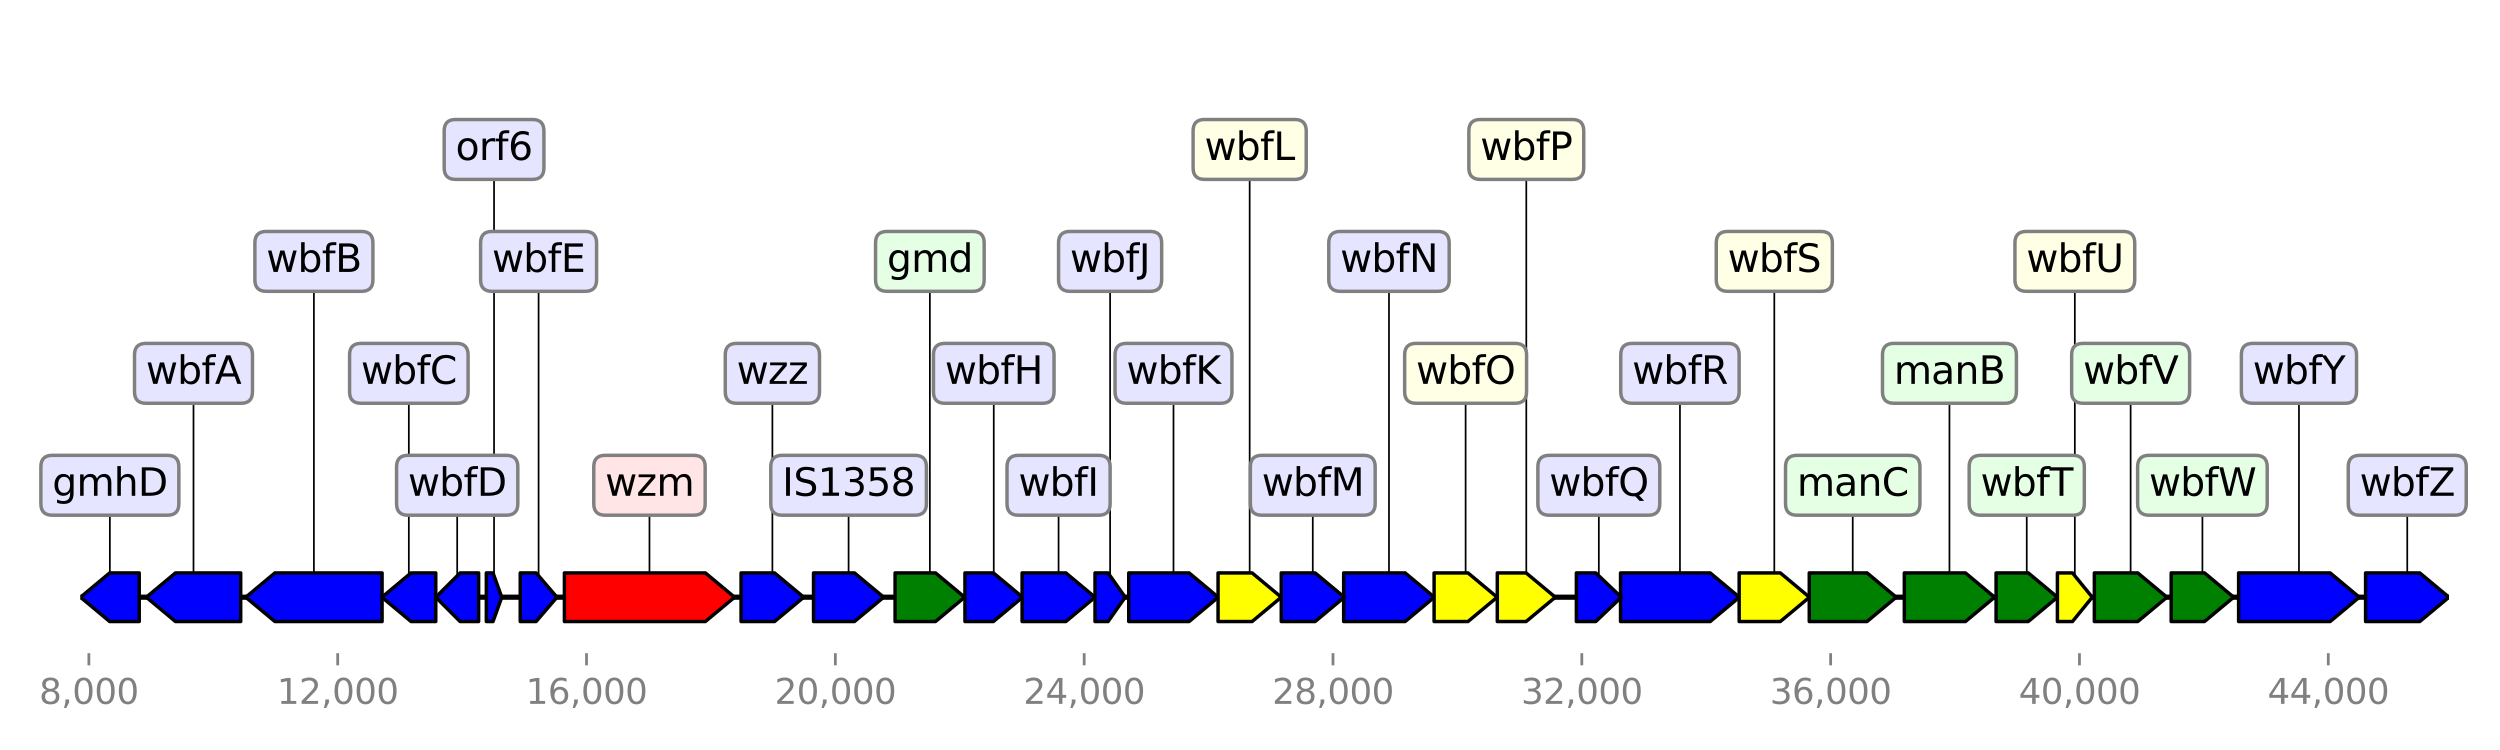<?xml version="1.0" encoding="utf-8" standalone="no"?>
<!DOCTYPE svg PUBLIC "-//W3C//DTD SVG 1.1//EN"
  "http://www.w3.org/Graphics/SVG/1.1/DTD/svg11.dtd">
<svg height="216pt" version="1.1" viewBox="0 0 720 216" width="720pt" xmlns="http://www.w3.org/2000/svg" xmlns:xlink="http://www.w3.org/1999/xlink">
 <defs>
  <style type="text/css">*{stroke-linecap:butt;stroke-linejoin:round;}</style>
 </defs>
 <g id="figure_1">
  <g id="patch_1">
   <path d="M 0 216 
L 720 216 
L 720 0 
L 0 0 
z
" style="fill:#ffffff;"/>
  </g>
  <g id="axes_1">
   <g id="line2d_1">
    <path clip-path="url(#pcee2feab39)" d="M 23.179 172 
L 705.299 172 
" style="fill:none;stroke:#000000;stroke-linecap:square;stroke-width:1.5;"/>
   </g>
   <g id="line2d_2">
    <path clip-path="url(#pcee2feab39)" d="M 187.047 139.76 
L 187.047 172 
" style="fill:none;stroke:#000000;stroke-linecap:square;stroke-width:0.5;"/>
   </g>
   <g id="line2d_3">
    <path clip-path="url(#pcee2feab39)" d="M 90.403 75.28 
L 90.403 172 
" style="fill:none;stroke:#000000;stroke-linecap:square;stroke-width:0.5;"/>
   </g>
   <g id="line2d_4">
    <path clip-path="url(#pcee2feab39)" d="M 662.099 107.52 
L 662.099 172 
" style="fill:none;stroke:#000000;stroke-linecap:square;stroke-width:0.5;"/>
   </g>
   <g id="line2d_5">
    <path clip-path="url(#pcee2feab39)" d="M 483.824 107.52 
L 483.824 172 
" style="fill:none;stroke:#000000;stroke-linecap:square;stroke-width:0.5;"/>
   </g>
   <g id="line2d_6">
    <path clip-path="url(#pcee2feab39)" d="M 55.728 107.52 
L 55.728 172 
" style="fill:none;stroke:#000000;stroke-linecap:square;stroke-width:0.5;"/>
   </g>
   <g id="line2d_7">
    <path clip-path="url(#pcee2feab39)" d="M 400.025 75.28 
L 400.025 172 
" style="fill:none;stroke:#000000;stroke-linecap:square;stroke-width:0.5;"/>
   </g>
   <g id="line2d_8">
    <path clip-path="url(#pcee2feab39)" d="M 561.442 107.52 
L 561.442 172 
" style="fill:none;stroke:#000000;stroke-linecap:square;stroke-width:0.5;"/>
   </g>
   <g id="line2d_9">
    <path clip-path="url(#pcee2feab39)" d="M 337.966 107.52 
L 337.966 172 
" style="fill:none;stroke:#000000;stroke-linecap:square;stroke-width:0.5;"/>
   </g>
   <g id="line2d_10">
    <path clip-path="url(#pcee2feab39)" d="M 533.584 139.76 
L 533.584 172 
" style="fill:none;stroke:#000000;stroke-linecap:square;stroke-width:0.5;"/>
   </g>
   <g id="line2d_11">
    <path clip-path="url(#pcee2feab39)" d="M 693.29 139.76 
L 693.29 172 
" style="fill:none;stroke:#000000;stroke-linecap:square;stroke-width:0.5;"/>
   </g>
   <g id="line2d_12">
    <path clip-path="url(#pcee2feab39)" d="M 304.868 139.76 
L 304.868 172 
" style="fill:none;stroke:#000000;stroke-linecap:square;stroke-width:0.5;"/>
   </g>
   <g id="line2d_13">
    <path clip-path="url(#pcee2feab39)" d="M 613.62 107.52 
L 613.62 172 
" style="fill:none;stroke:#000000;stroke-linecap:square;stroke-width:0.5;"/>
   </g>
   <g id="line2d_14">
    <path clip-path="url(#pcee2feab39)" d="M 511.001 75.28 
L 511.001 172 
" style="fill:none;stroke:#000000;stroke-linecap:square;stroke-width:0.5;"/>
   </g>
   <g id="line2d_15">
    <path clip-path="url(#pcee2feab39)" d="M 244.394 139.76 
L 244.394 172 
" style="fill:none;stroke:#000000;stroke-linecap:square;stroke-width:0.5;"/>
   </g>
   <g id="line2d_16">
    <path clip-path="url(#pcee2feab39)" d="M 267.801 75.28 
L 267.801 172 
" style="fill:none;stroke:#000000;stroke-linecap:square;stroke-width:0.5;"/>
   </g>
   <g id="line2d_17">
    <path clip-path="url(#pcee2feab39)" d="M 359.903 43.04 
L 359.903 172 
" style="fill:none;stroke:#000000;stroke-linecap:square;stroke-width:0.5;"/>
   </g>
   <g id="line2d_18">
    <path clip-path="url(#pcee2feab39)" d="M 378.079 139.76 
L 378.079 172 
" style="fill:none;stroke:#000000;stroke-linecap:square;stroke-width:0.5;"/>
   </g>
   <g id="line2d_19">
    <path clip-path="url(#pcee2feab39)" d="M 422.097 107.52 
L 422.097 172 
" style="fill:none;stroke:#000000;stroke-linecap:square;stroke-width:0.5;"/>
   </g>
   <g id="line2d_20">
    <path clip-path="url(#pcee2feab39)" d="M 222.448 107.52 
L 222.448 172 
" style="fill:none;stroke:#000000;stroke-linecap:square;stroke-width:0.5;"/>
   </g>
   <g id="line2d_21">
    <path clip-path="url(#pcee2feab39)" d="M 634.295 139.76 
L 634.295 172 
" style="fill:none;stroke:#000000;stroke-linecap:square;stroke-width:0.5;"/>
   </g>
   <g id="line2d_22">
    <path clip-path="url(#pcee2feab39)" d="M 583.702 139.76 
L 583.702 172 
" style="fill:none;stroke:#000000;stroke-linecap:square;stroke-width:0.5;"/>
   </g>
   <g id="line2d_23">
    <path clip-path="url(#pcee2feab39)" d="M 31.641 139.76 
L 31.641 172 
" style="fill:none;stroke:#000000;stroke-linecap:square;stroke-width:0.5;"/>
   </g>
   <g id="line2d_24">
    <path clip-path="url(#pcee2feab39)" d="M 439.573 43.04 
L 439.573 172 
" style="fill:none;stroke:#000000;stroke-linecap:square;stroke-width:0.5;"/>
   </g>
   <g id="line2d_25">
    <path clip-path="url(#pcee2feab39)" d="M 286.2 107.52 
L 286.2 172 
" style="fill:none;stroke:#000000;stroke-linecap:square;stroke-width:0.5;"/>
   </g>
   <g id="line2d_26">
    <path clip-path="url(#pcee2feab39)" d="M 117.742 107.52 
L 117.742 172 
" style="fill:none;stroke:#000000;stroke-linecap:square;stroke-width:0.5;"/>
   </g>
   <g id="line2d_27">
    <path clip-path="url(#pcee2feab39)" d="M 460.462 139.76 
L 460.462 172 
" style="fill:none;stroke:#000000;stroke-linecap:square;stroke-width:0.5;"/>
   </g>
   <g id="line2d_28">
    <path clip-path="url(#pcee2feab39)" d="M 131.671 139.76 
L 131.671 172 
" style="fill:none;stroke:#000000;stroke-linecap:square;stroke-width:0.5;"/>
   </g>
   <g id="line2d_29">
    <path clip-path="url(#pcee2feab39)" d="M 155.113 75.28 
L 155.113 172 
" style="fill:none;stroke:#000000;stroke-linecap:square;stroke-width:0.5;"/>
   </g>
   <g id="line2d_30">
    <path clip-path="url(#pcee2feab39)" d="M 597.55 75.28 
L 597.55 172 
" style="fill:none;stroke:#000000;stroke-linecap:square;stroke-width:0.5;"/>
   </g>
   <g id="line2d_31">
    <path clip-path="url(#pcee2feab39)" d="M 319.71 75.28 
L 319.71 172 
" style="fill:none;stroke:#000000;stroke-linecap:square;stroke-width:0.5;"/>
   </g>
   <g id="line2d_32">
    <path clip-path="url(#pcee2feab39)" d="M 142.286 43.04 
L 142.286 172 
" style="fill:none;stroke:#000000;stroke-linecap:square;stroke-width:0.5;"/>
   </g>
   <g id="patch_2">
    <path clip-path="url(#pcee2feab39)" d="M 162.548 165 
Q 182.847 165 203.146 165 
L 203.146 165 
Q 207.346 168.5 211.547 172 
Q 207.346 175.5 203.146 179 
L 203.146 179 
Q 182.847 179 162.548 179 
L 162.548 165 
z
" style="fill:#ff0000;stroke:#000000;stroke-linecap:round;"/>
   </g>
   <g id="patch_3">
    <path clip-path="url(#pcee2feab39)" d="M 110.038 179 
Q 94.605 179 79.171 179 
L 79.171 179 
Q 74.97 175.5 70.768 172 
Q 74.97 168.5 79.171 165 
L 79.171 165 
Q 94.605 165 110.038 165 
L 110.038 179 
z
" style="fill:#0000ff;stroke:#000000;stroke-linecap:round;"/>
   </g>
   <g id="patch_4">
    <path clip-path="url(#pcee2feab39)" d="M 644.721 165 
Q 657.901 165 671.081 165 
L 671.081 165 
Q 675.279 168.5 679.477 172 
Q 675.279 175.5 671.081 179 
L 671.081 179 
Q 657.901 179 644.721 179 
L 644.721 165 
z
" style="fill:#0000ff;stroke:#000000;stroke-linecap:round;"/>
   </g>
   <g id="patch_5">
    <path clip-path="url(#pcee2feab39)" d="M 466.715 165 
Q 479.624 165 492.533 165 
L 492.533 165 
Q 496.733 168.5 500.933 172 
Q 496.733 175.5 492.533 179 
L 492.533 179 
Q 479.624 179 466.715 179 
L 466.715 165 
z
" style="fill:#0000ff;stroke:#000000;stroke-linecap:round;"/>
   </g>
   <g id="patch_6">
    <path clip-path="url(#pcee2feab39)" d="M 69.317 179 
Q 59.926 179 50.536 179 
L 50.536 179 
Q 46.338 175.5 42.139 172 
Q 46.338 168.5 50.536 165 
L 50.536 165 
Q 59.926 165 69.317 165 
L 69.317 179 
z
" style="fill:#0000ff;stroke:#000000;stroke-linecap:round;"/>
   </g>
   <g id="patch_7">
    <path clip-path="url(#pcee2feab39)" d="M 386.974 165 
Q 395.824 165 404.674 165 
L 404.674 165 
Q 408.875 168.5 413.076 172 
Q 408.875 175.5 404.674 179 
L 404.674 179 
Q 395.824 179 386.974 179 
L 386.974 165 
z
" style="fill:#0000ff;stroke:#000000;stroke-linecap:round;"/>
   </g>
   <g id="patch_8">
    <path clip-path="url(#pcee2feab39)" d="M 548.444 165 
Q 557.242 165 566.04 165 
L 566.04 165 
Q 570.24 168.5 574.44 172 
Q 570.24 175.5 566.04 179 
L 566.04 179 
Q 557.242 179 548.444 179 
L 548.444 165 
z
" style="fill:#008000;stroke:#000000;stroke-linecap:round;"/>
   </g>
   <g id="patch_9">
    <path clip-path="url(#pcee2feab39)" d="M 325.076 165 
Q 333.766 165 342.457 165 
L 342.457 165 
Q 346.657 168.5 350.856 172 
Q 346.657 175.5 342.457 179 
L 342.457 179 
Q 333.766 179 325.076 179 
L 325.076 165 
z
" style="fill:#0000ff;stroke:#000000;stroke-linecap:round;"/>
   </g>
   <g id="patch_10">
    <path clip-path="url(#pcee2feab39)" d="M 521.07 165 
Q 529.384 165 537.699 165 
L 537.699 165 
Q 541.898 168.5 546.098 172 
Q 541.898 175.5 537.699 179 
L 537.699 179 
Q 529.384 179 521.07 179 
L 521.07 165 
z
" style="fill:#008000;stroke:#000000;stroke-linecap:round;"/>
   </g>
   <g id="patch_11">
    <path clip-path="url(#pcee2feab39)" d="M 681.287 165 
Q 689.089 165 696.891 165 
L 696.891 165 
Q 701.092 168.5 705.293 172 
Q 701.092 175.5 696.891 179 
L 696.891 179 
Q 689.089 179 681.287 179 
L 681.287 165 
z
" style="fill:#0000ff;stroke:#000000;stroke-linecap:round;"/>
   </g>
   <g id="patch_12">
    <path clip-path="url(#pcee2feab39)" d="M 294.369 165 
Q 300.668 165 306.967 165 
L 306.967 165 
Q 311.166 168.5 315.366 172 
Q 311.166 175.5 306.967 179 
L 306.967 179 
Q 300.668 179 294.369 179 
L 294.369 165 
z
" style="fill:#0000ff;stroke:#000000;stroke-linecap:round;"/>
   </g>
   <g id="patch_13">
    <path clip-path="url(#pcee2feab39)" d="M 603.176 165 
Q 609.419 165 615.663 165 
L 615.663 165 
Q 619.864 168.5 624.065 172 
Q 619.864 175.5 615.663 179 
L 615.663 179 
Q 609.419 179 603.176 179 
L 603.176 165 
z
" style="fill:#008000;stroke:#000000;stroke-linecap:round;"/>
   </g>
   <g id="patch_14">
    <path clip-path="url(#pcee2feab39)" d="M 500.879 165 
Q 506.803 165 512.726 165 
L 512.726 165 
Q 516.925 168.5 521.124 172 
Q 516.925 175.5 512.726 179 
L 512.726 179 
Q 506.803 179 500.879 179 
L 500.879 165 
z
" style="fill:#ffff00;stroke:#000000;stroke-linecap:round;"/>
   </g>
   <g id="patch_15">
    <path clip-path="url(#pcee2feab39)" d="M 234.299 165 
Q 240.192 165 246.085 165 
L 246.085 165 
Q 250.287 168.5 254.49 172 
Q 250.287 175.5 246.085 179 
L 246.085 179 
Q 240.192 179 234.299 179 
L 234.299 165 
z
" style="fill:#0000ff;stroke:#000000;stroke-linecap:round;"/>
   </g>
   <g id="patch_16">
    <path clip-path="url(#pcee2feab39)" d="M 257.786 165 
Q 263.603 165 269.419 165 
L 269.419 165 
Q 273.617 168.5 277.815 172 
Q 273.617 175.5 269.419 179 
L 269.419 179 
Q 263.603 179 257.786 179 
L 257.786 165 
z
" style="fill:#008000;stroke:#000000;stroke-linecap:round;"/>
   </g>
   <g id="patch_17">
    <path clip-path="url(#pcee2feab39)" d="M 350.802 165 
Q 355.702 165 360.601 165 
L 360.601 165 
Q 364.803 168.5 369.004 172 
Q 364.803 175.5 360.601 179 
L 360.601 179 
Q 355.702 179 350.802 179 
L 350.802 165 
z
" style="fill:#ffff00;stroke:#000000;stroke-linecap:round;"/>
   </g>
   <g id="patch_18">
    <path clip-path="url(#pcee2feab39)" d="M 369.004 165 
Q 373.88 165 378.756 165 
L 378.756 165 
Q 382.955 168.5 387.153 172 
Q 382.955 175.5 378.756 179 
L 378.756 179 
Q 373.88 179 369.004 179 
L 369.004 165 
z
" style="fill:#0000ff;stroke:#000000;stroke-linecap:round;"/>
   </g>
   <g id="patch_19">
    <path clip-path="url(#pcee2feab39)" d="M 413.022 165 
Q 417.898 165 422.774 165 
L 422.774 165 
Q 426.973 168.5 431.171 172 
Q 426.973 175.5 422.774 179 
L 422.774 179 
Q 417.898 179 413.022 179 
L 413.022 165 
z
" style="fill:#ffff00;stroke:#000000;stroke-linecap:round;"/>
   </g>
   <g id="patch_20">
    <path clip-path="url(#pcee2feab39)" d="M 213.428 165 
Q 218.248 165 223.069 165 
L 223.069 165 
Q 227.269 168.5 231.468 172 
Q 227.269 175.5 223.069 179 
L 223.069 179 
Q 218.248 179 213.428 179 
L 213.428 165 
z
" style="fill:#0000ff;stroke:#000000;stroke-linecap:round;"/>
   </g>
   <g id="patch_21">
    <path clip-path="url(#pcee2feab39)" d="M 625.301 165 
Q 630.094 165 634.888 165 
L 634.888 165 
Q 639.088 168.5 643.288 172 
Q 639.088 175.5 634.888 179 
L 634.888 179 
Q 630.094 179 625.301 179 
L 625.301 165 
z
" style="fill:#008000;stroke:#000000;stroke-linecap:round;"/>
   </g>
   <g id="patch_22">
    <path clip-path="url(#pcee2feab39)" d="M 574.87 165 
Q 579.503 165 584.137 165 
L 584.137 165 
Q 588.336 168.5 592.534 172 
Q 588.336 175.5 584.137 179 
L 584.137 179 
Q 579.503 179 574.87 179 
L 574.87 165 
z
" style="fill:#008000;stroke:#000000;stroke-linecap:round;"/>
   </g>
   <g id="patch_23">
    <path clip-path="url(#pcee2feab39)" d="M 40.097 179 
Q 35.842 179 31.587 179 
L 31.587 179 
Q 27.386 175.5 23.185 172 
Q 27.386 168.5 31.587 165 
L 31.587 165 
Q 35.842 165 40.097 165 
L 40.097 179 
z
" style="fill:#0000ff;stroke:#000000;stroke-linecap:round;"/>
   </g>
   <g id="patch_24">
    <path clip-path="url(#pcee2feab39)" d="M 431.224 165 
Q 435.372 165 439.52 165 
L 439.52 165 
Q 443.721 168.5 447.922 172 
Q 443.721 175.5 439.52 179 
L 439.52 179 
Q 435.372 179 431.224 179 
L 431.224 165 
z
" style="fill:#ffff00;stroke:#000000;stroke-linecap:round;"/>
   </g>
   <g id="patch_25">
    <path clip-path="url(#pcee2feab39)" d="M 277.905 165 
Q 282.002 165 286.099 165 
L 286.099 165 
Q 290.297 168.5 294.495 172 
Q 290.297 175.5 286.099 179 
L 286.099 179 
Q 282.002 179 277.905 179 
L 277.905 165 
z
" style="fill:#0000ff;stroke:#000000;stroke-linecap:round;"/>
   </g>
   <g id="patch_26">
    <path clip-path="url(#pcee2feab39)" d="M 125.499 179 
Q 121.941 179 118.382 179 
L 118.382 179 
Q 114.183 175.5 109.985 172 
Q 114.183 168.5 118.382 165 
L 118.382 165 
Q 121.941 165 125.499 165 
L 125.499 179 
z
" style="fill:#0000ff;stroke:#000000;stroke-linecap:round;"/>
   </g>
   <g id="patch_27">
    <path clip-path="url(#pcee2feab39)" d="M 453.995 165 
Q 456.788 165 459.581 165 
L 459.581 165 
Q 463.255 168.5 466.93 172 
Q 463.255 175.5 459.581 179 
L 459.581 179 
Q 456.788 179 453.995 179 
L 453.995 165 
z
" style="fill:#0000ff;stroke:#000000;stroke-linecap:round;"/>
   </g>
   <g id="patch_28">
    <path clip-path="url(#pcee2feab39)" d="M 137.843 179 
Q 135.177 179 132.512 179 
L 132.512 179 
Q 129.006 175.5 125.499 172 
Q 129.006 168.5 132.512 165 
L 132.512 165 
Q 135.177 165 137.843 165 
L 137.843 179 
z
" style="fill:#0000ff;stroke:#000000;stroke-linecap:round;"/>
   </g>
   <g id="patch_29">
    <path clip-path="url(#pcee2feab39)" d="M 149.828 165 
Q 152.111 165 154.393 165 
L 154.393 165 
Q 157.396 168.5 160.398 172 
Q 157.396 175.5 154.393 179 
L 154.393 179 
Q 152.111 179 149.828 179 
L 149.828 165 
z
" style="fill:#0000ff;stroke:#000000;stroke-linecap:round;"/>
   </g>
   <g id="patch_30">
    <path clip-path="url(#pcee2feab39)" d="M 592.534 165 
Q 594.702 165 596.869 165 
L 596.869 165 
Q 599.718 168.5 602.567 172 
Q 599.718 175.5 596.869 179 
L 596.869 179 
Q 594.702 179 592.534 179 
L 592.534 165 
z
" style="fill:#ffff00;stroke:#000000;stroke-linecap:round;"/>
   </g>
   <g id="patch_31">
    <path clip-path="url(#pcee2feab39)" d="M 315.366 165 
Q 317.243 165 319.121 165 
L 319.121 165 
Q 321.588 168.5 324.055 172 
Q 321.588 175.5 319.121 179 
L 319.121 179 
Q 317.243 179 315.366 179 
L 315.366 165 
z
" style="fill:#0000ff;stroke:#000000;stroke-linecap:round;"/>
   </g>
   <g id="patch_32">
    <path clip-path="url(#pcee2feab39)" d="M 140.064 165 
Q 141.026 165 141.987 165 
L 141.987 165 
Q 143.247 168.5 144.507 172 
Q 143.247 175.5 141.987 179 
L 141.987 179 
Q 141.026 179 140.064 179 
L 140.064 165 
z
" style="fill:#0000ff;stroke:#000000;stroke-linecap:round;"/>
   </g>
   <g id="matplotlib.axis_1">
    <g id="xtick_1">
     <g id="line2d_33">
      <defs>
       <path d="M 0 0 
L 0 3.5 
" id="m1914ad0122" style="stroke:#808080;stroke-width:0.8;"/>
      </defs>
      <g>
       <use style="fill:#808080;stroke:#808080;stroke-width:0.8;" x="25.594" xlink:href="#m1914ad0122" y="188.12"/>
      </g>
     </g>
     <g id="text_1">
      <!-- 8,000 -->
      <g style="fill:#808080;" transform="translate(11.28 202.718)scale(0.1 -0.1)">
       <defs>
        <path d="M 2034 2216 
Q 1584 2216 1326 1975 
Q 1069 1734 1069 1313 
Q 1069 891 1326 650 
Q 1584 409 2034 409 
Q 2484 409 2743 651 
Q 3003 894 3003 1313 
Q 3003 1734 2745 1975 
Q 2488 2216 2034 2216 
z
M 1403 2484 
Q 997 2584 770 2862 
Q 544 3141 544 3541 
Q 544 4100 942 4425 
Q 1341 4750 2034 4750 
Q 2731 4750 3128 4425 
Q 3525 4100 3525 3541 
Q 3525 3141 3298 2862 
Q 3072 2584 2669 2484 
Q 3125 2378 3379 2068 
Q 3634 1759 3634 1313 
Q 3634 634 3220 271 
Q 2806 -91 2034 -91 
Q 1263 -91 848 271 
Q 434 634 434 1313 
Q 434 1759 690 2068 
Q 947 2378 1403 2484 
z
M 1172 3481 
Q 1172 3119 1398 2916 
Q 1625 2713 2034 2713 
Q 2441 2713 2670 2916 
Q 2900 3119 2900 3481 
Q 2900 3844 2670 4047 
Q 2441 4250 2034 4250 
Q 1625 4250 1398 4047 
Q 1172 3844 1172 3481 
z
" id="DejaVuSans-38" transform="scale(0.016)"/>
        <path d="M 750 794 
L 1409 794 
L 1409 256 
L 897 -744 
L 494 -744 
L 750 256 
L 750 794 
z
" id="DejaVuSans-2c" transform="scale(0.016)"/>
        <path d="M 2034 4250 
Q 1547 4250 1301 3770 
Q 1056 3291 1056 2328 
Q 1056 1369 1301 889 
Q 1547 409 2034 409 
Q 2525 409 2770 889 
Q 3016 1369 3016 2328 
Q 3016 3291 2770 3770 
Q 2525 4250 2034 4250 
z
M 2034 4750 
Q 2819 4750 3233 4129 
Q 3647 3509 3647 2328 
Q 3647 1150 3233 529 
Q 2819 -91 2034 -91 
Q 1250 -91 836 529 
Q 422 1150 422 2328 
Q 422 3509 836 4129 
Q 1250 4750 2034 4750 
z
" id="DejaVuSans-30" transform="scale(0.016)"/>
       </defs>
       <use xlink:href="#DejaVuSans-38"/>
       <use x="63.623" xlink:href="#DejaVuSans-2c"/>
       <use x="95.41" xlink:href="#DejaVuSans-30"/>
       <use x="159.033" xlink:href="#DejaVuSans-30"/>
       <use x="222.656" xlink:href="#DejaVuSans-30"/>
      </g>
     </g>
    </g>
    <g id="xtick_2">
     <g id="line2d_34">
      <g>
       <use style="fill:#808080;stroke:#808080;stroke-width:0.8;" x="97.256" xlink:href="#m1914ad0122" y="188.12"/>
      </g>
     </g>
     <g id="text_2">
      <!-- 12,000 -->
      <g style="fill:#808080;" transform="translate(79.76 202.718)scale(0.1 -0.1)">
       <defs>
        <path d="M 794 531 
L 1825 531 
L 1825 4091 
L 703 3866 
L 703 4441 
L 1819 4666 
L 2450 4666 
L 2450 531 
L 3481 531 
L 3481 0 
L 794 0 
L 794 531 
z
" id="DejaVuSans-31" transform="scale(0.016)"/>
        <path d="M 1228 531 
L 3431 531 
L 3431 0 
L 469 0 
L 469 531 
Q 828 903 1448 1529 
Q 2069 2156 2228 2338 
Q 2531 2678 2651 2914 
Q 2772 3150 2772 3378 
Q 2772 3750 2511 3984 
Q 2250 4219 1831 4219 
Q 1534 4219 1204 4116 
Q 875 4013 500 3803 
L 500 4441 
Q 881 4594 1212 4672 
Q 1544 4750 1819 4750 
Q 2544 4750 2975 4387 
Q 3406 4025 3406 3419 
Q 3406 3131 3298 2873 
Q 3191 2616 2906 2266 
Q 2828 2175 2409 1742 
Q 1991 1309 1228 531 
z
" id="DejaVuSans-32" transform="scale(0.016)"/>
       </defs>
       <use xlink:href="#DejaVuSans-31"/>
       <use x="63.623" xlink:href="#DejaVuSans-32"/>
       <use x="127.246" xlink:href="#DejaVuSans-2c"/>
       <use x="159.033" xlink:href="#DejaVuSans-30"/>
       <use x="222.656" xlink:href="#DejaVuSans-30"/>
       <use x="286.279" xlink:href="#DejaVuSans-30"/>
      </g>
     </g>
    </g>
    <g id="xtick_3">
     <g id="line2d_35">
      <g>
       <use style="fill:#808080;stroke:#808080;stroke-width:0.8;" x="168.917" xlink:href="#m1914ad0122" y="188.12"/>
      </g>
     </g>
     <g id="text_3">
      <!-- 16,000 -->
      <g style="fill:#808080;" transform="translate(151.422 202.718)scale(0.1 -0.1)">
       <defs>
        <path d="M 2113 2584 
Q 1688 2584 1439 2293 
Q 1191 2003 1191 1497 
Q 1191 994 1439 701 
Q 1688 409 2113 409 
Q 2538 409 2786 701 
Q 3034 994 3034 1497 
Q 3034 2003 2786 2293 
Q 2538 2584 2113 2584 
z
M 3366 4563 
L 3366 3988 
Q 3128 4100 2886 4159 
Q 2644 4219 2406 4219 
Q 1781 4219 1451 3797 
Q 1122 3375 1075 2522 
Q 1259 2794 1537 2939 
Q 1816 3084 2150 3084 
Q 2853 3084 3261 2657 
Q 3669 2231 3669 1497 
Q 3669 778 3244 343 
Q 2819 -91 2113 -91 
Q 1303 -91 875 529 
Q 447 1150 447 2328 
Q 447 3434 972 4092 
Q 1497 4750 2381 4750 
Q 2619 4750 2861 4703 
Q 3103 4656 3366 4563 
z
" id="DejaVuSans-36" transform="scale(0.016)"/>
       </defs>
       <use xlink:href="#DejaVuSans-31"/>
       <use x="63.623" xlink:href="#DejaVuSans-36"/>
       <use x="127.246" xlink:href="#DejaVuSans-2c"/>
       <use x="159.033" xlink:href="#DejaVuSans-30"/>
       <use x="222.656" xlink:href="#DejaVuSans-30"/>
       <use x="286.279" xlink:href="#DejaVuSans-30"/>
      </g>
     </g>
    </g>
    <g id="xtick_4">
     <g id="line2d_36">
      <g>
       <use style="fill:#808080;stroke:#808080;stroke-width:0.8;" x="240.578" xlink:href="#m1914ad0122" y="188.12"/>
      </g>
     </g>
     <g id="text_4">
      <!-- 20,000 -->
      <g style="fill:#808080;" transform="translate(223.083 202.718)scale(0.1 -0.1)">
       <use xlink:href="#DejaVuSans-32"/>
       <use x="63.623" xlink:href="#DejaVuSans-30"/>
       <use x="127.246" xlink:href="#DejaVuSans-2c"/>
       <use x="159.033" xlink:href="#DejaVuSans-30"/>
       <use x="222.656" xlink:href="#DejaVuSans-30"/>
       <use x="286.279" xlink:href="#DejaVuSans-30"/>
      </g>
     </g>
    </g>
    <g id="xtick_5">
     <g id="line2d_37">
      <g>
       <use style="fill:#808080;stroke:#808080;stroke-width:0.8;" x="312.24" xlink:href="#m1914ad0122" y="188.12"/>
      </g>
     </g>
     <g id="text_5">
      <!-- 24,000 -->
      <g style="fill:#808080;" transform="translate(294.744 202.718)scale(0.1 -0.1)">
       <defs>
        <path d="M 2419 4116 
L 825 1625 
L 2419 1625 
L 2419 4116 
z
M 2253 4666 
L 3047 4666 
L 3047 1625 
L 3713 1625 
L 3713 1100 
L 3047 1100 
L 3047 0 
L 2419 0 
L 2419 1100 
L 313 1100 
L 313 1709 
L 2253 4666 
z
" id="DejaVuSans-34" transform="scale(0.016)"/>
       </defs>
       <use xlink:href="#DejaVuSans-32"/>
       <use x="63.623" xlink:href="#DejaVuSans-34"/>
       <use x="127.246" xlink:href="#DejaVuSans-2c"/>
       <use x="159.033" xlink:href="#DejaVuSans-30"/>
       <use x="222.656" xlink:href="#DejaVuSans-30"/>
       <use x="286.279" xlink:href="#DejaVuSans-30"/>
      </g>
     </g>
    </g>
    <g id="xtick_6">
     <g id="line2d_38">
      <g>
       <use style="fill:#808080;stroke:#808080;stroke-width:0.8;" x="383.901" xlink:href="#m1914ad0122" y="188.12"/>
      </g>
     </g>
     <g id="text_6">
      <!-- 28,000 -->
      <g style="fill:#808080;" transform="translate(366.406 202.718)scale(0.1 -0.1)">
       <use xlink:href="#DejaVuSans-32"/>
       <use x="63.623" xlink:href="#DejaVuSans-38"/>
       <use x="127.246" xlink:href="#DejaVuSans-2c"/>
       <use x="159.033" xlink:href="#DejaVuSans-30"/>
       <use x="222.656" xlink:href="#DejaVuSans-30"/>
       <use x="286.279" xlink:href="#DejaVuSans-30"/>
      </g>
     </g>
    </g>
    <g id="xtick_7">
     <g id="line2d_39">
      <g>
       <use style="fill:#808080;stroke:#808080;stroke-width:0.8;" x="455.562" xlink:href="#m1914ad0122" y="188.12"/>
      </g>
     </g>
     <g id="text_7">
      <!-- 32,000 -->
      <g style="fill:#808080;" transform="translate(438.067 202.718)scale(0.1 -0.1)">
       <defs>
        <path d="M 2597 2516 
Q 3050 2419 3304 2112 
Q 3559 1806 3559 1356 
Q 3559 666 3084 287 
Q 2609 -91 1734 -91 
Q 1441 -91 1130 -33 
Q 819 25 488 141 
L 488 750 
Q 750 597 1062 519 
Q 1375 441 1716 441 
Q 2309 441 2620 675 
Q 2931 909 2931 1356 
Q 2931 1769 2642 2001 
Q 2353 2234 1838 2234 
L 1294 2234 
L 1294 2753 
L 1863 2753 
Q 2328 2753 2575 2939 
Q 2822 3125 2822 3475 
Q 2822 3834 2567 4026 
Q 2313 4219 1838 4219 
Q 1578 4219 1281 4162 
Q 984 4106 628 3988 
L 628 4550 
Q 988 4650 1302 4700 
Q 1616 4750 1894 4750 
Q 2613 4750 3031 4423 
Q 3450 4097 3450 3541 
Q 3450 3153 3228 2886 
Q 3006 2619 2597 2516 
z
" id="DejaVuSans-33" transform="scale(0.016)"/>
       </defs>
       <use xlink:href="#DejaVuSans-33"/>
       <use x="63.623" xlink:href="#DejaVuSans-32"/>
       <use x="127.246" xlink:href="#DejaVuSans-2c"/>
       <use x="159.033" xlink:href="#DejaVuSans-30"/>
       <use x="222.656" xlink:href="#DejaVuSans-30"/>
       <use x="286.279" xlink:href="#DejaVuSans-30"/>
      </g>
     </g>
    </g>
    <g id="xtick_8">
     <g id="line2d_40">
      <g>
       <use style="fill:#808080;stroke:#808080;stroke-width:0.8;" x="527.224" xlink:href="#m1914ad0122" y="188.12"/>
      </g>
     </g>
     <g id="text_8">
      <!-- 36,000 -->
      <g style="fill:#808080;" transform="translate(509.728 202.718)scale(0.1 -0.1)">
       <use xlink:href="#DejaVuSans-33"/>
       <use x="63.623" xlink:href="#DejaVuSans-36"/>
       <use x="127.246" xlink:href="#DejaVuSans-2c"/>
       <use x="159.033" xlink:href="#DejaVuSans-30"/>
       <use x="222.656" xlink:href="#DejaVuSans-30"/>
       <use x="286.279" xlink:href="#DejaVuSans-30"/>
      </g>
     </g>
    </g>
    <g id="xtick_9">
     <g id="line2d_41">
      <g>
       <use style="fill:#808080;stroke:#808080;stroke-width:0.8;" x="598.885" xlink:href="#m1914ad0122" y="188.12"/>
      </g>
     </g>
     <g id="text_9">
      <!-- 40,000 -->
      <g style="fill:#808080;" transform="translate(581.39 202.718)scale(0.1 -0.1)">
       <use xlink:href="#DejaVuSans-34"/>
       <use x="63.623" xlink:href="#DejaVuSans-30"/>
       <use x="127.246" xlink:href="#DejaVuSans-2c"/>
       <use x="159.033" xlink:href="#DejaVuSans-30"/>
       <use x="222.656" xlink:href="#DejaVuSans-30"/>
       <use x="286.279" xlink:href="#DejaVuSans-30"/>
      </g>
     </g>
    </g>
    <g id="xtick_10">
     <g id="line2d_42">
      <g>
       <use style="fill:#808080;stroke:#808080;stroke-width:0.8;" x="670.546" xlink:href="#m1914ad0122" y="188.12"/>
      </g>
     </g>
     <g id="text_10">
      <!-- 44,000 -->
      <g style="fill:#808080;" transform="translate(653.051 202.718)scale(0.1 -0.1)">
       <use xlink:href="#DejaVuSans-34"/>
       <use x="63.623" xlink:href="#DejaVuSans-34"/>
       <use x="127.246" xlink:href="#DejaVuSans-2c"/>
       <use x="159.033" xlink:href="#DejaVuSans-30"/>
       <use x="222.656" xlink:href="#DejaVuSans-30"/>
       <use x="286.279" xlink:href="#DejaVuSans-30"/>
      </g>
     </g>
    </g>
   </g>
   <g id="linkto_wzm">
    <g id="patch_33">
     <a xlink:href="wzm">
      <path d="M 174.305 148.383 
L 199.789 148.383 
Q 203.089 148.383 203.089 145.083 
L 203.089 134.437 
Q 203.089 131.137 199.789 131.137 
L 174.305 131.137 
Q 171.005 131.137 171.005 134.437 
L 171.005 145.083 
Q 171.005 148.383 174.305 148.383 
z
" style="fill:#ffe5e5;stroke:#808080;stroke-linejoin:miter;"/>
     </a>
    </g>
    <!-- wzm -->
    <g transform="translate(174.305 142.795)scale(0.11 -0.11)">
     <defs>
      <path d="M 269 3500 
L 844 3500 
L 1563 769 
L 2278 3500 
L 2956 3500 
L 3675 769 
L 4391 3500 
L 4966 3500 
L 4050 0 
L 3372 0 
L 2619 2869 
L 1863 0 
L 1184 0 
L 269 3500 
z
" id="DejaVuSans-77" transform="scale(0.016)"/>
      <path d="M 353 3500 
L 3084 3500 
L 3084 2975 
L 922 459 
L 3084 459 
L 3084 0 
L 275 0 
L 275 525 
L 2438 3041 
L 353 3041 
L 353 3500 
z
" id="DejaVuSans-7a" transform="scale(0.016)"/>
      <path d="M 3328 2828 
Q 3544 3216 3844 3400 
Q 4144 3584 4550 3584 
Q 5097 3584 5394 3201 
Q 5691 2819 5691 2113 
L 5691 0 
L 5113 0 
L 5113 2094 
Q 5113 2597 4934 2840 
Q 4756 3084 4391 3084 
Q 3944 3084 3684 2787 
Q 3425 2491 3425 1978 
L 3425 0 
L 2847 0 
L 2847 2094 
Q 2847 2600 2669 2842 
Q 2491 3084 2119 3084 
Q 1678 3084 1418 2786 
Q 1159 2488 1159 1978 
L 1159 0 
L 581 0 
L 581 3500 
L 1159 3500 
L 1159 2956 
Q 1356 3278 1631 3431 
Q 1906 3584 2284 3584 
Q 2666 3584 2933 3390 
Q 3200 3197 3328 2828 
z
" id="DejaVuSans-6d" transform="scale(0.016)"/>
     </defs>
     <use xlink:href="#DejaVuSans-77"/>
     <use x="81.787" xlink:href="#DejaVuSans-7a"/>
     <use x="134.277" xlink:href="#DejaVuSans-6d"/>
    </g>
   </g>
   <g id="linkto_wbfB">
    <g id="patch_34">
     <a xlink:href="wbfB">
      <path d="M 76.704 83.903 
L 104.102 83.903 
Q 107.402 83.903 107.402 80.603 
L 107.402 69.957 
Q 107.402 66.657 104.102 66.657 
L 76.704 66.657 
Q 73.404 66.657 73.404 69.957 
L 73.404 80.603 
Q 73.404 83.903 76.704 83.903 
z
" style="fill:#e5e5ff;stroke:#808080;stroke-linejoin:miter;"/>
     </a>
    </g>
    <!-- wbfB -->
    <g transform="translate(76.704 78.315)scale(0.11 -0.11)">
     <defs>
      <path d="M 3116 1747 
Q 3116 2381 2855 2742 
Q 2594 3103 2138 3103 
Q 1681 3103 1420 2742 
Q 1159 2381 1159 1747 
Q 1159 1113 1420 752 
Q 1681 391 2138 391 
Q 2594 391 2855 752 
Q 3116 1113 3116 1747 
z
M 1159 2969 
Q 1341 3281 1617 3432 
Q 1894 3584 2278 3584 
Q 2916 3584 3314 3078 
Q 3713 2572 3713 1747 
Q 3713 922 3314 415 
Q 2916 -91 2278 -91 
Q 1894 -91 1617 61 
Q 1341 213 1159 525 
L 1159 0 
L 581 0 
L 581 4863 
L 1159 4863 
L 1159 2969 
z
" id="DejaVuSans-62" transform="scale(0.016)"/>
      <path d="M 2375 4863 
L 2375 4384 
L 1825 4384 
Q 1516 4384 1395 4259 
Q 1275 4134 1275 3809 
L 1275 3500 
L 2222 3500 
L 2222 3053 
L 1275 3053 
L 1275 0 
L 697 0 
L 697 3053 
L 147 3053 
L 147 3500 
L 697 3500 
L 697 3744 
Q 697 4328 969 4595 
Q 1241 4863 1831 4863 
L 2375 4863 
z
" id="DejaVuSans-66" transform="scale(0.016)"/>
      <path d="M 1259 2228 
L 1259 519 
L 2272 519 
Q 2781 519 3026 730 
Q 3272 941 3272 1375 
Q 3272 1813 3026 2020 
Q 2781 2228 2272 2228 
L 1259 2228 
z
M 1259 4147 
L 1259 2741 
L 2194 2741 
Q 2656 2741 2882 2914 
Q 3109 3088 3109 3444 
Q 3109 3797 2882 3972 
Q 2656 4147 2194 4147 
L 1259 4147 
z
M 628 4666 
L 2241 4666 
Q 2963 4666 3353 4366 
Q 3744 4066 3744 3513 
Q 3744 3084 3544 2831 
Q 3344 2578 2956 2516 
Q 3422 2416 3680 2098 
Q 3938 1781 3938 1306 
Q 3938 681 3513 340 
Q 3088 0 2303 0 
L 628 0 
L 628 4666 
z
" id="DejaVuSans-42" transform="scale(0.016)"/>
     </defs>
     <use xlink:href="#DejaVuSans-77"/>
     <use x="81.787" xlink:href="#DejaVuSans-62"/>
     <use x="145.264" xlink:href="#DejaVuSans-66"/>
     <use x="180.469" xlink:href="#DejaVuSans-42"/>
    </g>
   </g>
   <g id="linkto_wbfY">
    <g id="patch_35">
     <a xlink:href="wbfY">
      <path d="M 648.814 116.143 
L 675.384 116.143 
Q 678.684 116.143 678.684 112.843 
L 678.684 102.197 
Q 678.684 98.897 675.384 98.897 
L 648.814 98.897 
Q 645.514 98.897 645.514 102.197 
L 645.514 112.843 
Q 645.514 116.143 648.814 116.143 
z
" style="fill:#e5e5ff;stroke:#808080;stroke-linejoin:miter;"/>
     </a>
    </g>
    <!-- wbfY -->
    <g transform="translate(648.814 110.555)scale(0.11 -0.11)">
     <defs>
      <path d="M -13 4666 
L 666 4666 
L 1959 2747 
L 3244 4666 
L 3922 4666 
L 2272 2222 
L 2272 0 
L 1638 0 
L 1638 2222 
L -13 4666 
z
" id="DejaVuSans-59" transform="scale(0.016)"/>
     </defs>
     <use xlink:href="#DejaVuSans-77"/>
     <use x="81.787" xlink:href="#DejaVuSans-62"/>
     <use x="145.264" xlink:href="#DejaVuSans-66"/>
     <use x="180.469" xlink:href="#DejaVuSans-59"/>
    </g>
   </g>
   <g id="linkto_wbfR">
    <g id="patch_36">
     <a xlink:href="wbfR">
      <path d="M 470.076 116.143 
L 497.571 116.143 
Q 500.871 116.143 500.871 112.843 
L 500.871 102.197 
Q 500.871 98.897 497.571 98.897 
L 470.076 98.897 
Q 466.776 98.897 466.776 102.197 
L 466.776 112.843 
Q 466.776 116.143 470.076 116.143 
z
" style="fill:#e5e5ff;stroke:#808080;stroke-linejoin:miter;"/>
     </a>
    </g>
    <!-- wbfR -->
    <g transform="translate(470.076 110.555)scale(0.11 -0.11)">
     <defs>
      <path d="M 2841 2188 
Q 3044 2119 3236 1894 
Q 3428 1669 3622 1275 
L 4263 0 
L 3584 0 
L 2988 1197 
Q 2756 1666 2539 1819 
Q 2322 1972 1947 1972 
L 1259 1972 
L 1259 0 
L 628 0 
L 628 4666 
L 2053 4666 
Q 2853 4666 3247 4331 
Q 3641 3997 3641 3322 
Q 3641 2881 3436 2590 
Q 3231 2300 2841 2188 
z
M 1259 4147 
L 1259 2491 
L 2053 2491 
Q 2509 2491 2742 2702 
Q 2975 2913 2975 3322 
Q 2975 3731 2742 3939 
Q 2509 4147 2053 4147 
L 1259 4147 
z
" id="DejaVuSans-52" transform="scale(0.016)"/>
     </defs>
     <use xlink:href="#DejaVuSans-77"/>
     <use x="81.787" xlink:href="#DejaVuSans-62"/>
     <use x="145.264" xlink:href="#DejaVuSans-66"/>
     <use x="180.469" xlink:href="#DejaVuSans-52"/>
    </g>
   </g>
   <g id="linkto_wbfA">
    <g id="patch_37">
     <a xlink:href="wbfA">
      <path d="M 42.04 116.143 
L 69.416 116.143 
Q 72.716 116.143 72.716 112.843 
L 72.716 102.197 
Q 72.716 98.897 69.416 98.897 
L 42.04 98.897 
Q 38.74 98.897 38.74 102.197 
L 38.74 112.843 
Q 38.74 116.143 42.04 116.143 
z
" style="fill:#e5e5ff;stroke:#808080;stroke-linejoin:miter;"/>
     </a>
    </g>
    <!-- wbfA -->
    <g transform="translate(42.04 110.555)scale(0.11 -0.11)">
     <defs>
      <path d="M 2188 4044 
L 1331 1722 
L 3047 1722 
L 2188 4044 
z
M 1831 4666 
L 2547 4666 
L 4325 0 
L 3669 0 
L 3244 1197 
L 1141 1197 
L 716 0 
L 50 0 
L 1831 4666 
z
" id="DejaVuSans-41" transform="scale(0.016)"/>
     </defs>
     <use xlink:href="#DejaVuSans-77"/>
     <use x="81.787" xlink:href="#DejaVuSans-62"/>
     <use x="145.264" xlink:href="#DejaVuSans-66"/>
     <use x="180.469" xlink:href="#DejaVuSans-41"/>
    </g>
   </g>
   <g id="linkto_wbfN">
    <g id="patch_38">
     <a xlink:href="wbfN">
      <path d="M 385.984 83.903 
L 414.065 83.903 
Q 417.365 83.903 417.365 80.603 
L 417.365 69.957 
Q 417.365 66.657 414.065 66.657 
L 385.984 66.657 
Q 382.684 66.657 382.684 69.957 
L 382.684 80.603 
Q 382.684 83.903 385.984 83.903 
z
" style="fill:#e5e5ff;stroke:#808080;stroke-linejoin:miter;"/>
     </a>
    </g>
    <!-- wbfN -->
    <g transform="translate(385.984 78.315)scale(0.11 -0.11)">
     <defs>
      <path d="M 628 4666 
L 1478 4666 
L 3547 763 
L 3547 4666 
L 4159 4666 
L 4159 0 
L 3309 0 
L 1241 3903 
L 1241 0 
L 628 0 
L 628 4666 
z
" id="DejaVuSans-4e" transform="scale(0.016)"/>
     </defs>
     <use xlink:href="#DejaVuSans-77"/>
     <use x="81.787" xlink:href="#DejaVuSans-62"/>
     <use x="145.264" xlink:href="#DejaVuSans-66"/>
     <use x="180.469" xlink:href="#DejaVuSans-4e"/>
    </g>
   </g>
   <g id="linkto_manB">
    <g id="patch_39">
     <a xlink:href="manB">
      <path d="M 545.455 116.143 
L 577.429 116.143 
Q 580.729 116.143 580.729 112.843 
L 580.729 102.197 
Q 580.729 98.897 577.429 98.897 
L 545.455 98.897 
Q 542.155 98.897 542.155 102.197 
L 542.155 112.843 
Q 542.155 116.143 545.455 116.143 
z
" style="fill:#e5ffe5;stroke:#808080;stroke-linejoin:miter;"/>
     </a>
    </g>
    <!-- manB -->
    <g transform="translate(545.455 110.555)scale(0.11 -0.11)">
     <defs>
      <path d="M 2194 1759 
Q 1497 1759 1228 1600 
Q 959 1441 959 1056 
Q 959 750 1161 570 
Q 1363 391 1709 391 
Q 2188 391 2477 730 
Q 2766 1069 2766 1631 
L 2766 1759 
L 2194 1759 
z
M 3341 1997 
L 3341 0 
L 2766 0 
L 2766 531 
Q 2569 213 2275 61 
Q 1981 -91 1556 -91 
Q 1019 -91 701 211 
Q 384 513 384 1019 
Q 384 1609 779 1909 
Q 1175 2209 1959 2209 
L 2766 2209 
L 2766 2266 
Q 2766 2663 2505 2880 
Q 2244 3097 1772 3097 
Q 1472 3097 1187 3025 
Q 903 2953 641 2809 
L 641 3341 
Q 956 3463 1253 3523 
Q 1550 3584 1831 3584 
Q 2591 3584 2966 3190 
Q 3341 2797 3341 1997 
z
" id="DejaVuSans-61" transform="scale(0.016)"/>
      <path d="M 3513 2113 
L 3513 0 
L 2938 0 
L 2938 2094 
Q 2938 2591 2744 2837 
Q 2550 3084 2163 3084 
Q 1697 3084 1428 2787 
Q 1159 2491 1159 1978 
L 1159 0 
L 581 0 
L 581 3500 
L 1159 3500 
L 1159 2956 
Q 1366 3272 1645 3428 
Q 1925 3584 2291 3584 
Q 2894 3584 3203 3211 
Q 3513 2838 3513 2113 
z
" id="DejaVuSans-6e" transform="scale(0.016)"/>
     </defs>
     <use xlink:href="#DejaVuSans-6d"/>
     <use x="97.412" xlink:href="#DejaVuSans-61"/>
     <use x="158.691" xlink:href="#DejaVuSans-6e"/>
     <use x="222.07" xlink:href="#DejaVuSans-42"/>
    </g>
   </g>
   <g id="linkto_wbfK">
    <g id="patch_40">
     <a xlink:href="wbfK">
      <path d="M 324.434 116.143 
L 351.499 116.143 
Q 354.799 116.143 354.799 112.843 
L 354.799 102.197 
Q 354.799 98.897 351.499 98.897 
L 324.434 98.897 
Q 321.134 98.897 321.134 102.197 
L 321.134 112.843 
Q 321.134 116.143 324.434 116.143 
z
" style="fill:#e5e5ff;stroke:#808080;stroke-linejoin:miter;"/>
     </a>
    </g>
    <!-- wbfK -->
    <g transform="translate(324.434 110.555)scale(0.11 -0.11)">
     <defs>
      <path d="M 628 4666 
L 1259 4666 
L 1259 2694 
L 3353 4666 
L 4166 4666 
L 1850 2491 
L 4331 0 
L 3500 0 
L 1259 2247 
L 1259 0 
L 628 0 
L 628 4666 
z
" id="DejaVuSans-4b" transform="scale(0.016)"/>
     </defs>
     <use xlink:href="#DejaVuSans-77"/>
     <use x="81.787" xlink:href="#DejaVuSans-62"/>
     <use x="145.264" xlink:href="#DejaVuSans-66"/>
     <use x="180.469" xlink:href="#DejaVuSans-4b"/>
    </g>
   </g>
   <g id="linkto_manC">
    <g id="patch_41">
     <a xlink:href="manC">
      <path d="M 517.53 148.383 
L 549.638 148.383 
Q 552.938 148.383 552.938 145.083 
L 552.938 134.437 
Q 552.938 131.137 549.638 131.137 
L 517.53 131.137 
Q 514.23 131.137 514.23 134.437 
L 514.23 145.083 
Q 514.23 148.383 517.53 148.383 
z
" style="fill:#e5ffe5;stroke:#808080;stroke-linejoin:miter;"/>
     </a>
    </g>
    <!-- manC -->
    <g transform="translate(517.53 142.795)scale(0.11 -0.11)">
     <defs>
      <path d="M 4122 4306 
L 4122 3641 
Q 3803 3938 3442 4084 
Q 3081 4231 2675 4231 
Q 1875 4231 1450 3742 
Q 1025 3253 1025 2328 
Q 1025 1406 1450 917 
Q 1875 428 2675 428 
Q 3081 428 3442 575 
Q 3803 722 4122 1019 
L 4122 359 
Q 3791 134 3420 21 
Q 3050 -91 2638 -91 
Q 1578 -91 968 557 
Q 359 1206 359 2328 
Q 359 3453 968 4101 
Q 1578 4750 2638 4750 
Q 3056 4750 3426 4639 
Q 3797 4528 4122 4306 
z
" id="DejaVuSans-43" transform="scale(0.016)"/>
     </defs>
     <use xlink:href="#DejaVuSans-6d"/>
     <use x="97.412" xlink:href="#DejaVuSans-61"/>
     <use x="158.691" xlink:href="#DejaVuSans-6e"/>
     <use x="222.07" xlink:href="#DejaVuSans-43"/>
    </g>
   </g>
   <g id="linkto_wbfZ">
    <g id="patch_42">
     <a xlink:href="wbfZ">
      <path d="M 679.597 148.383 
L 706.983 148.383 
Q 710.283 148.383 710.283 145.083 
L 710.283 134.437 
Q 710.283 131.137 706.983 131.137 
L 679.597 131.137 
Q 676.297 131.137 676.297 134.437 
L 676.297 145.083 
Q 676.297 148.383 679.597 148.383 
z
" style="fill:#e5e5ff;stroke:#808080;stroke-linejoin:miter;"/>
     </a>
    </g>
    <!-- wbfZ -->
    <g transform="translate(679.597 142.795)scale(0.11 -0.11)">
     <defs>
      <path d="M 359 4666 
L 4025 4666 
L 4025 4184 
L 1075 531 
L 4097 531 
L 4097 0 
L 288 0 
L 288 481 
L 3238 4134 
L 359 4134 
L 359 4666 
z
" id="DejaVuSans-5a" transform="scale(0.016)"/>
     </defs>
     <use xlink:href="#DejaVuSans-77"/>
     <use x="81.787" xlink:href="#DejaVuSans-62"/>
     <use x="145.264" xlink:href="#DejaVuSans-66"/>
     <use x="180.469" xlink:href="#DejaVuSans-5a"/>
    </g>
   </g>
   <g id="linkto_wbfI">
    <g id="patch_43">
     <a xlink:href="wbfI">
      <path d="M 293.319 148.383 
L 316.416 148.383 
Q 319.716 148.383 319.716 145.083 
L 319.716 134.437 
Q 319.716 131.137 316.416 131.137 
L 293.319 131.137 
Q 290.019 131.137 290.019 134.437 
L 290.019 145.083 
Q 290.019 148.383 293.319 148.383 
z
" style="fill:#e5e5ff;stroke:#808080;stroke-linejoin:miter;"/>
     </a>
    </g>
    <!-- wbfI -->
    <g transform="translate(293.319 142.795)scale(0.11 -0.11)">
     <defs>
      <path d="M 628 4666 
L 1259 4666 
L 1259 0 
L 628 0 
L 628 4666 
z
" id="DejaVuSans-49" transform="scale(0.016)"/>
     </defs>
     <use xlink:href="#DejaVuSans-77"/>
     <use x="81.787" xlink:href="#DejaVuSans-62"/>
     <use x="145.264" xlink:href="#DejaVuSans-66"/>
     <use x="180.469" xlink:href="#DejaVuSans-49"/>
    </g>
   </g>
   <g id="linkto_wbfV">
    <g id="patch_44">
     <a xlink:href="wbfV">
      <path d="M 599.932 116.143 
L 627.309 116.143 
Q 630.609 116.143 630.609 112.843 
L 630.609 102.197 
Q 630.609 98.897 627.309 98.897 
L 599.932 98.897 
Q 596.632 98.897 596.632 102.197 
L 596.632 112.843 
Q 596.632 116.143 599.932 116.143 
z
" style="fill:#e5ffe5;stroke:#808080;stroke-linejoin:miter;"/>
     </a>
    </g>
    <!-- wbfV -->
    <g transform="translate(599.932 110.555)scale(0.11 -0.11)">
     <defs>
      <path d="M 1831 0 
L 50 4666 
L 709 4666 
L 2188 738 
L 3669 4666 
L 4325 4666 
L 2547 0 
L 1831 0 
z
" id="DejaVuSans-56" transform="scale(0.016)"/>
     </defs>
     <use xlink:href="#DejaVuSans-77"/>
     <use x="81.787" xlink:href="#DejaVuSans-62"/>
     <use x="145.264" xlink:href="#DejaVuSans-66"/>
     <use x="180.469" xlink:href="#DejaVuSans-56"/>
    </g>
   </g>
   <g id="linkto_wbfS">
    <g id="patch_45">
     <a xlink:href="wbfS">
      <path d="M 497.584 83.903 
L 524.419 83.903 
Q 527.719 83.903 527.719 80.603 
L 527.719 69.957 
Q 527.719 66.657 524.419 66.657 
L 497.584 66.657 
Q 494.284 66.657 494.284 69.957 
L 494.284 80.603 
Q 494.284 83.903 497.584 83.903 
z
" style="fill:#ffffe5;stroke:#808080;stroke-linejoin:miter;"/>
     </a>
    </g>
    <!-- wbfS -->
    <g transform="translate(497.584 78.315)scale(0.11 -0.11)">
     <defs>
      <path d="M 3425 4513 
L 3425 3897 
Q 3066 4069 2747 4153 
Q 2428 4238 2131 4238 
Q 1616 4238 1336 4038 
Q 1056 3838 1056 3469 
Q 1056 3159 1242 3001 
Q 1428 2844 1947 2747 
L 2328 2669 
Q 3034 2534 3370 2195 
Q 3706 1856 3706 1288 
Q 3706 609 3251 259 
Q 2797 -91 1919 -91 
Q 1588 -91 1214 -16 
Q 841 59 441 206 
L 441 856 
Q 825 641 1194 531 
Q 1563 422 1919 422 
Q 2459 422 2753 634 
Q 3047 847 3047 1241 
Q 3047 1584 2836 1778 
Q 2625 1972 2144 2069 
L 1759 2144 
Q 1053 2284 737 2584 
Q 422 2884 422 3419 
Q 422 4038 858 4394 
Q 1294 4750 2059 4750 
Q 2388 4750 2728 4690 
Q 3069 4631 3425 4513 
z
" id="DejaVuSans-53" transform="scale(0.016)"/>
     </defs>
     <use xlink:href="#DejaVuSans-77"/>
     <use x="81.787" xlink:href="#DejaVuSans-62"/>
     <use x="145.264" xlink:href="#DejaVuSans-66"/>
     <use x="180.469" xlink:href="#DejaVuSans-53"/>
    </g>
   </g>
   <g id="linkto_IS1358">
    <g id="patch_46">
     <a xlink:href="IS1358">
      <path d="M 225.283 148.383 
L 263.506 148.383 
Q 266.806 148.383 266.806 145.083 
L 266.806 134.437 
Q 266.806 131.137 263.506 131.137 
L 225.283 131.137 
Q 221.983 131.137 221.983 134.437 
L 221.983 145.083 
Q 221.983 148.383 225.283 148.383 
z
" style="fill:#e5e5ff;stroke:#808080;stroke-linejoin:miter;"/>
     </a>
    </g>
    <!-- IS1358 -->
    <g transform="translate(225.283 142.795)scale(0.11 -0.11)">
     <defs>
      <path d="M 691 4666 
L 3169 4666 
L 3169 4134 
L 1269 4134 
L 1269 2991 
Q 1406 3038 1543 3061 
Q 1681 3084 1819 3084 
Q 2600 3084 3056 2656 
Q 3513 2228 3513 1497 
Q 3513 744 3044 326 
Q 2575 -91 1722 -91 
Q 1428 -91 1123 -41 
Q 819 9 494 109 
L 494 744 
Q 775 591 1075 516 
Q 1375 441 1709 441 
Q 2250 441 2565 725 
Q 2881 1009 2881 1497 
Q 2881 1984 2565 2268 
Q 2250 2553 1709 2553 
Q 1456 2553 1204 2497 
Q 953 2441 691 2322 
L 691 4666 
z
" id="DejaVuSans-35" transform="scale(0.016)"/>
     </defs>
     <use xlink:href="#DejaVuSans-49"/>
     <use x="29.492" xlink:href="#DejaVuSans-53"/>
     <use x="92.969" xlink:href="#DejaVuSans-31"/>
     <use x="156.592" xlink:href="#DejaVuSans-33"/>
     <use x="220.215" xlink:href="#DejaVuSans-35"/>
     <use x="283.838" xlink:href="#DejaVuSans-38"/>
    </g>
   </g>
   <g id="linkto_gmd">
    <g id="patch_47">
     <a xlink:href="gmd">
      <path d="M 255.46 83.903 
L 280.141 83.903 
Q 283.441 83.903 283.441 80.603 
L 283.441 69.957 
Q 283.441 66.657 280.141 66.657 
L 255.46 66.657 
Q 252.16 66.657 252.16 69.957 
L 252.16 80.603 
Q 252.16 83.903 255.46 83.903 
z
" style="fill:#e5ffe5;stroke:#808080;stroke-linejoin:miter;"/>
     </a>
    </g>
    <!-- gmd -->
    <g transform="translate(255.46 78.315)scale(0.11 -0.11)">
     <defs>
      <path d="M 2906 1791 
Q 2906 2416 2648 2759 
Q 2391 3103 1925 3103 
Q 1463 3103 1205 2759 
Q 947 2416 947 1791 
Q 947 1169 1205 825 
Q 1463 481 1925 481 
Q 2391 481 2648 825 
Q 2906 1169 2906 1791 
z
M 3481 434 
Q 3481 -459 3084 -895 
Q 2688 -1331 1869 -1331 
Q 1566 -1331 1297 -1286 
Q 1028 -1241 775 -1147 
L 775 -588 
Q 1028 -725 1275 -790 
Q 1522 -856 1778 -856 
Q 2344 -856 2625 -561 
Q 2906 -266 2906 331 
L 2906 616 
Q 2728 306 2450 153 
Q 2172 0 1784 0 
Q 1141 0 747 490 
Q 353 981 353 1791 
Q 353 2603 747 3093 
Q 1141 3584 1784 3584 
Q 2172 3584 2450 3431 
Q 2728 3278 2906 2969 
L 2906 3500 
L 3481 3500 
L 3481 434 
z
" id="DejaVuSans-67" transform="scale(0.016)"/>
      <path d="M 2906 2969 
L 2906 4863 
L 3481 4863 
L 3481 0 
L 2906 0 
L 2906 525 
Q 2725 213 2448 61 
Q 2172 -91 1784 -91 
Q 1150 -91 751 415 
Q 353 922 353 1747 
Q 353 2572 751 3078 
Q 1150 3584 1784 3584 
Q 2172 3584 2448 3432 
Q 2725 3281 2906 2969 
z
M 947 1747 
Q 947 1113 1208 752 
Q 1469 391 1925 391 
Q 2381 391 2643 752 
Q 2906 1113 2906 1747 
Q 2906 2381 2643 2742 
Q 2381 3103 1925 3103 
Q 1469 3103 1208 2742 
Q 947 2381 947 1747 
z
" id="DejaVuSans-64" transform="scale(0.016)"/>
     </defs>
     <use xlink:href="#DejaVuSans-67"/>
     <use x="63.477" xlink:href="#DejaVuSans-6d"/>
     <use x="160.889" xlink:href="#DejaVuSans-64"/>
    </g>
   </g>
   <g id="linkto_wbfL">
    <g id="patch_48">
     <a xlink:href="wbfL">
      <path d="M 346.913 51.663 
L 372.894 51.663 
Q 376.194 51.663 376.194 48.363 
L 376.194 37.717 
Q 376.194 34.417 372.894 34.417 
L 346.913 34.417 
Q 343.613 34.417 343.613 37.717 
L 343.613 48.363 
Q 343.613 51.663 346.913 51.663 
z
" style="fill:#ffffe5;stroke:#808080;stroke-linejoin:miter;"/>
     </a>
    </g>
    <!-- wbfL -->
    <g transform="translate(346.913 46.075)scale(0.11 -0.11)">
     <defs>
      <path d="M 628 4666 
L 1259 4666 
L 1259 531 
L 3531 531 
L 3531 0 
L 628 0 
L 628 4666 
z
" id="DejaVuSans-4c" transform="scale(0.016)"/>
     </defs>
     <use xlink:href="#DejaVuSans-77"/>
     <use x="81.787" xlink:href="#DejaVuSans-62"/>
     <use x="145.264" xlink:href="#DejaVuSans-66"/>
     <use x="180.469" xlink:href="#DejaVuSans-4c"/>
    </g>
   </g>
   <g id="linkto_wbfM">
    <g id="patch_49">
     <a xlink:href="wbfM">
      <path d="M 363.407 148.383 
L 392.75 148.383 
Q 396.05 148.383 396.05 145.083 
L 396.05 134.437 
Q 396.05 131.137 392.75 131.137 
L 363.407 131.137 
Q 360.107 131.137 360.107 134.437 
L 360.107 145.083 
Q 360.107 148.383 363.407 148.383 
z
" style="fill:#e5e5ff;stroke:#808080;stroke-linejoin:miter;"/>
     </a>
    </g>
    <!-- wbfM -->
    <g transform="translate(363.407 142.795)scale(0.11 -0.11)">
     <defs>
      <path d="M 628 4666 
L 1569 4666 
L 2759 1491 
L 3956 4666 
L 4897 4666 
L 4897 0 
L 4281 0 
L 4281 4097 
L 3078 897 
L 2444 897 
L 1241 4097 
L 1241 0 
L 628 0 
L 628 4666 
z
" id="DejaVuSans-4d" transform="scale(0.016)"/>
     </defs>
     <use xlink:href="#DejaVuSans-77"/>
     <use x="81.787" xlink:href="#DejaVuSans-62"/>
     <use x="145.264" xlink:href="#DejaVuSans-66"/>
     <use x="180.469" xlink:href="#DejaVuSans-4d"/>
    </g>
   </g>
   <g id="linkto_wbfO">
    <g id="patch_50">
     <a xlink:href="wbfO">
      <path d="M 407.841 116.143 
L 436.352 116.143 
Q 439.652 116.143 439.652 112.843 
L 439.652 102.197 
Q 439.652 98.897 436.352 98.897 
L 407.841 98.897 
Q 404.541 98.897 404.541 102.197 
L 404.541 112.843 
Q 404.541 116.143 407.841 116.143 
z
" style="fill:#ffffe5;stroke:#808080;stroke-linejoin:miter;"/>
     </a>
    </g>
    <!-- wbfO -->
    <g transform="translate(407.841 110.555)scale(0.11 -0.11)">
     <defs>
      <path d="M 2522 4238 
Q 1834 4238 1429 3725 
Q 1025 3213 1025 2328 
Q 1025 1447 1429 934 
Q 1834 422 2522 422 
Q 3209 422 3611 934 
Q 4013 1447 4013 2328 
Q 4013 3213 3611 3725 
Q 3209 4238 2522 4238 
z
M 2522 4750 
Q 3503 4750 4090 4092 
Q 4678 3434 4678 2328 
Q 4678 1225 4090 567 
Q 3503 -91 2522 -91 
Q 1538 -91 948 565 
Q 359 1222 359 2328 
Q 359 3434 948 4092 
Q 1538 4750 2522 4750 
z
" id="DejaVuSans-4f" transform="scale(0.016)"/>
     </defs>
     <use xlink:href="#DejaVuSans-77"/>
     <use x="81.787" xlink:href="#DejaVuSans-62"/>
     <use x="145.264" xlink:href="#DejaVuSans-66"/>
     <use x="180.469" xlink:href="#DejaVuSans-4f"/>
    </g>
   </g>
   <g id="linkto_wzz">
    <g id="patch_51">
     <a xlink:href="wzz">
      <path d="M 212.177 116.143 
L 232.719 116.143 
Q 236.019 116.143 236.019 112.843 
L 236.019 102.197 
Q 236.019 98.897 232.719 98.897 
L 212.177 98.897 
Q 208.877 98.897 208.877 102.197 
L 208.877 112.843 
Q 208.877 116.143 212.177 116.143 
z
" style="fill:#e5e5ff;stroke:#808080;stroke-linejoin:miter;"/>
     </a>
    </g>
    <!-- wzz -->
    <g transform="translate(212.177 110.555)scale(0.11 -0.11)">
     <use xlink:href="#DejaVuSans-77"/>
     <use x="81.787" xlink:href="#DejaVuSans-7a"/>
     <use x="134.277" xlink:href="#DejaVuSans-7a"/>
    </g>
   </g>
   <g id="linkto_wbfW">
    <g id="patch_52">
     <a xlink:href="wbfW">
      <path d="M 618.931 148.383 
L 649.659 148.383 
Q 652.959 148.383 652.959 145.083 
L 652.959 134.437 
Q 652.959 131.137 649.659 131.137 
L 618.931 131.137 
Q 615.631 131.137 615.631 134.437 
L 615.631 145.083 
Q 615.631 148.383 618.931 148.383 
z
" style="fill:#e5ffe5;stroke:#808080;stroke-linejoin:miter;"/>
     </a>
    </g>
    <!-- wbfW -->
    <g transform="translate(618.931 142.795)scale(0.11 -0.11)">
     <defs>
      <path d="M 213 4666 
L 850 4666 
L 1831 722 
L 2809 4666 
L 3519 4666 
L 4500 722 
L 5478 4666 
L 6119 4666 
L 4947 0 
L 4153 0 
L 3169 4050 
L 2175 0 
L 1381 0 
L 213 4666 
z
" id="DejaVuSans-57" transform="scale(0.016)"/>
     </defs>
     <use xlink:href="#DejaVuSans-77"/>
     <use x="81.787" xlink:href="#DejaVuSans-62"/>
     <use x="145.264" xlink:href="#DejaVuSans-66"/>
     <use x="180.469" xlink:href="#DejaVuSans-57"/>
    </g>
   </g>
   <g id="linkto_wbfT">
    <g id="patch_53">
     <a xlink:href="wbfT">
      <path d="M 570.417 148.383 
L 596.987 148.383 
Q 600.287 148.383 600.287 145.083 
L 600.287 134.437 
Q 600.287 131.137 596.987 131.137 
L 570.417 131.137 
Q 567.117 131.137 567.117 134.437 
L 567.117 145.083 
Q 567.117 148.383 570.417 148.383 
z
" style="fill:#e5ffe5;stroke:#808080;stroke-linejoin:miter;"/>
     </a>
    </g>
    <!-- wbfT -->
    <g transform="translate(570.417 142.795)scale(0.11 -0.11)">
     <defs>
      <path d="M -19 4666 
L 3928 4666 
L 3928 4134 
L 2272 4134 
L 2272 0 
L 1638 0 
L 1638 4134 
L -19 4134 
L -19 4666 
z
" id="DejaVuSans-54" transform="scale(0.016)"/>
     </defs>
     <use xlink:href="#DejaVuSans-77"/>
     <use x="81.787" xlink:href="#DejaVuSans-62"/>
     <use x="145.264" xlink:href="#DejaVuSans-66"/>
     <use x="180.469" xlink:href="#DejaVuSans-54"/>
    </g>
   </g>
   <g id="linkto_gmhD">
    <g id="patch_54">
     <a xlink:href="gmhD">
      <path d="M 15.071 148.383 
L 48.21 148.383 
Q 51.51 148.383 51.51 145.083 
L 51.51 134.437 
Q 51.51 131.137 48.21 131.137 
L 15.071 131.137 
Q 11.771 131.137 11.771 134.437 
L 11.771 145.083 
Q 11.771 148.383 15.071 148.383 
z
" style="fill:#e5e5ff;stroke:#808080;stroke-linejoin:miter;"/>
     </a>
    </g>
    <!-- gmhD -->
    <g transform="translate(15.071 142.795)scale(0.11 -0.11)">
     <defs>
      <path d="M 3513 2113 
L 3513 0 
L 2938 0 
L 2938 2094 
Q 2938 2591 2744 2837 
Q 2550 3084 2163 3084 
Q 1697 3084 1428 2787 
Q 1159 2491 1159 1978 
L 1159 0 
L 581 0 
L 581 4863 
L 1159 4863 
L 1159 2956 
Q 1366 3272 1645 3428 
Q 1925 3584 2291 3584 
Q 2894 3584 3203 3211 
Q 3513 2838 3513 2113 
z
" id="DejaVuSans-68" transform="scale(0.016)"/>
      <path d="M 1259 4147 
L 1259 519 
L 2022 519 
Q 2988 519 3436 956 
Q 3884 1394 3884 2338 
Q 3884 3275 3436 3711 
Q 2988 4147 2022 4147 
L 1259 4147 
z
M 628 4666 
L 1925 4666 
Q 3281 4666 3915 4102 
Q 4550 3538 4550 2338 
Q 4550 1131 3912 565 
Q 3275 0 1925 0 
L 628 0 
L 628 4666 
z
" id="DejaVuSans-44" transform="scale(0.016)"/>
     </defs>
     <use xlink:href="#DejaVuSans-67"/>
     <use x="63.477" xlink:href="#DejaVuSans-6d"/>
     <use x="160.889" xlink:href="#DejaVuSans-68"/>
     <use x="224.268" xlink:href="#DejaVuSans-44"/>
    </g>
   </g>
   <g id="linkto_wbfP">
    <g id="patch_55">
     <a xlink:href="wbfP">
      <path d="M 426.331 51.663 
L 452.815 51.663 
Q 456.115 51.663 456.115 48.363 
L 456.115 37.717 
Q 456.115 34.417 452.815 34.417 
L 426.331 34.417 
Q 423.031 34.417 423.031 37.717 
L 423.031 48.363 
Q 423.031 51.663 426.331 51.663 
z
" style="fill:#ffffe5;stroke:#808080;stroke-linejoin:miter;"/>
     </a>
    </g>
    <!-- wbfP -->
    <g transform="translate(426.331 46.075)scale(0.11 -0.11)">
     <defs>
      <path d="M 1259 4147 
L 1259 2394 
L 2053 2394 
Q 2494 2394 2734 2622 
Q 2975 2850 2975 3272 
Q 2975 3691 2734 3919 
Q 2494 4147 2053 4147 
L 1259 4147 
z
M 628 4666 
L 2053 4666 
Q 2838 4666 3239 4311 
Q 3641 3956 3641 3272 
Q 3641 2581 3239 2228 
Q 2838 1875 2053 1875 
L 1259 1875 
L 1259 0 
L 628 0 
L 628 4666 
z
" id="DejaVuSans-50" transform="scale(0.016)"/>
     </defs>
     <use xlink:href="#DejaVuSans-77"/>
     <use x="81.787" xlink:href="#DejaVuSans-62"/>
     <use x="145.264" xlink:href="#DejaVuSans-66"/>
     <use x="180.469" xlink:href="#DejaVuSans-50"/>
    </g>
   </g>
   <g id="linkto_wbfH">
    <g id="patch_56">
     <a xlink:href="wbfH">
      <path d="M 272.138 116.143 
L 300.262 116.143 
Q 303.562 116.143 303.562 112.843 
L 303.562 102.197 
Q 303.562 98.897 300.262 98.897 
L 272.138 98.897 
Q 268.838 98.897 268.838 102.197 
L 268.838 112.843 
Q 268.838 116.143 272.138 116.143 
z
" style="fill:#e5e5ff;stroke:#808080;stroke-linejoin:miter;"/>
     </a>
    </g>
    <!-- wbfH -->
    <g transform="translate(272.138 110.555)scale(0.11 -0.11)">
     <defs>
      <path d="M 628 4666 
L 1259 4666 
L 1259 2753 
L 3553 2753 
L 3553 4666 
L 4184 4666 
L 4184 0 
L 3553 0 
L 3553 2222 
L 1259 2222 
L 1259 0 
L 628 0 
L 628 4666 
z
" id="DejaVuSans-48" transform="scale(0.016)"/>
     </defs>
     <use xlink:href="#DejaVuSans-77"/>
     <use x="81.787" xlink:href="#DejaVuSans-62"/>
     <use x="145.264" xlink:href="#DejaVuSans-66"/>
     <use x="180.469" xlink:href="#DejaVuSans-48"/>
    </g>
   </g>
   <g id="linkto_wbfC">
    <g id="patch_57">
     <a xlink:href="wbfC">
      <path d="M 103.976 116.143 
L 131.508 116.143 
Q 134.808 116.143 134.808 112.843 
L 134.808 102.197 
Q 134.808 98.897 131.508 98.897 
L 103.976 98.897 
Q 100.676 98.897 100.676 102.197 
L 100.676 112.843 
Q 100.676 116.143 103.976 116.143 
z
" style="fill:#e5e5ff;stroke:#808080;stroke-linejoin:miter;"/>
     </a>
    </g>
    <!-- wbfC -->
    <g transform="translate(103.976 110.555)scale(0.11 -0.11)">
     <use xlink:href="#DejaVuSans-77"/>
     <use x="81.787" xlink:href="#DejaVuSans-62"/>
     <use x="145.264" xlink:href="#DejaVuSans-66"/>
     <use x="180.469" xlink:href="#DejaVuSans-43"/>
    </g>
   </g>
   <g id="linkto_wbfQ">
    <g id="patch_58">
     <a xlink:href="wbfQ">
      <path d="M 446.207 148.383 
L 474.718 148.383 
Q 478.018 148.383 478.018 145.083 
L 478.018 134.437 
Q 478.018 131.137 474.718 131.137 
L 446.207 131.137 
Q 442.907 131.137 442.907 134.437 
L 442.907 145.083 
Q 442.907 148.383 446.207 148.383 
z
" style="fill:#e5e5ff;stroke:#808080;stroke-linejoin:miter;"/>
     </a>
    </g>
    <!-- wbfQ -->
    <g transform="translate(446.207 142.795)scale(0.11 -0.11)">
     <defs>
      <path d="M 2522 4238 
Q 1834 4238 1429 3725 
Q 1025 3213 1025 2328 
Q 1025 1447 1429 934 
Q 1834 422 2522 422 
Q 3209 422 3611 934 
Q 4013 1447 4013 2328 
Q 4013 3213 3611 3725 
Q 3209 4238 2522 4238 
z
M 3406 84 
L 4238 -825 
L 3475 -825 
L 2784 -78 
Q 2681 -84 2626 -87 
Q 2572 -91 2522 -91 
Q 1538 -91 948 567 
Q 359 1225 359 2328 
Q 359 3434 948 4092 
Q 1538 4750 2522 4750 
Q 3503 4750 4090 4092 
Q 4678 3434 4678 2328 
Q 4678 1516 4351 937 
Q 4025 359 3406 84 
z
" id="DejaVuSans-51" transform="scale(0.016)"/>
     </defs>
     <use xlink:href="#DejaVuSans-77"/>
     <use x="81.787" xlink:href="#DejaVuSans-62"/>
     <use x="145.264" xlink:href="#DejaVuSans-66"/>
     <use x="180.469" xlink:href="#DejaVuSans-51"/>
    </g>
   </g>
   <g id="linkto_wbfD">
    <g id="patch_59">
     <a xlink:href="wbfD">
      <path d="M 117.51 148.383 
L 145.832 148.383 
Q 149.132 148.383 149.132 145.083 
L 149.132 134.437 
Q 149.132 131.137 145.832 131.137 
L 117.51 131.137 
Q 114.21 131.137 114.21 134.437 
L 114.21 145.083 
Q 114.21 148.383 117.51 148.383 
z
" style="fill:#e5e5ff;stroke:#808080;stroke-linejoin:miter;"/>
     </a>
    </g>
    <!-- wbfD -->
    <g transform="translate(117.51 142.795)scale(0.11 -0.11)">
     <use xlink:href="#DejaVuSans-77"/>
     <use x="81.787" xlink:href="#DejaVuSans-62"/>
     <use x="145.264" xlink:href="#DejaVuSans-66"/>
     <use x="180.469" xlink:href="#DejaVuSans-44"/>
    </g>
   </g>
   <g id="linkto_wbfE">
    <g id="patch_60">
     <a xlink:href="wbfE">
      <path d="M 141.712 83.903 
L 168.514 83.903 
Q 171.814 83.903 171.814 80.603 
L 171.814 69.957 
Q 171.814 66.657 168.514 66.657 
L 141.712 66.657 
Q 138.412 66.657 138.412 69.957 
L 138.412 80.603 
Q 138.412 83.903 141.712 83.903 
z
" style="fill:#e5e5ff;stroke:#808080;stroke-linejoin:miter;"/>
     </a>
    </g>
    <!-- wbfE -->
    <g transform="translate(141.712 78.315)scale(0.11 -0.11)">
     <defs>
      <path d="M 628 4666 
L 3578 4666 
L 3578 4134 
L 1259 4134 
L 1259 2753 
L 3481 2753 
L 3481 2222 
L 1259 2222 
L 1259 531 
L 3634 531 
L 3634 0 
L 628 0 
L 628 4666 
z
" id="DejaVuSans-45" transform="scale(0.016)"/>
     </defs>
     <use xlink:href="#DejaVuSans-77"/>
     <use x="81.787" xlink:href="#DejaVuSans-62"/>
     <use x="145.264" xlink:href="#DejaVuSans-66"/>
     <use x="180.469" xlink:href="#DejaVuSans-45"/>
    </g>
   </g>
   <g id="linkto_wbfU">
    <g id="patch_61">
     <a xlink:href="wbfU">
      <path d="M 583.599 83.903 
L 611.501 83.903 
Q 614.801 83.903 614.801 80.603 
L 614.801 69.957 
Q 614.801 66.657 611.501 66.657 
L 583.599 66.657 
Q 580.299 66.657 580.299 69.957 
L 580.299 80.603 
Q 580.299 83.903 583.599 83.903 
z
" style="fill:#ffffe5;stroke:#808080;stroke-linejoin:miter;"/>
     </a>
    </g>
    <!-- wbfU -->
    <g transform="translate(583.599 78.315)scale(0.11 -0.11)">
     <defs>
      <path d="M 556 4666 
L 1191 4666 
L 1191 1831 
Q 1191 1081 1462 751 
Q 1734 422 2344 422 
Q 2950 422 3222 751 
Q 3494 1081 3494 1831 
L 3494 4666 
L 4128 4666 
L 4128 1753 
Q 4128 841 3676 375 
Q 3225 -91 2344 -91 
Q 1459 -91 1007 375 
Q 556 841 556 1753 
L 556 4666 
z
" id="DejaVuSans-55" transform="scale(0.016)"/>
     </defs>
     <use xlink:href="#DejaVuSans-77"/>
     <use x="81.787" xlink:href="#DejaVuSans-62"/>
     <use x="145.264" xlink:href="#DejaVuSans-66"/>
     <use x="180.469" xlink:href="#DejaVuSans-55"/>
    </g>
   </g>
   <g id="linkto_wbfJ">
    <g id="patch_62">
     <a xlink:href="wbfJ">
      <path d="M 308.162 83.903 
L 331.259 83.903 
Q 334.559 83.903 334.559 80.603 
L 334.559 69.957 
Q 334.559 66.657 331.259 66.657 
L 308.162 66.657 
Q 304.862 66.657 304.862 69.957 
L 304.862 80.603 
Q 304.862 83.903 308.162 83.903 
z
" style="fill:#e5e5ff;stroke:#808080;stroke-linejoin:miter;"/>
     </a>
    </g>
    <!-- wbfJ -->
    <g transform="translate(308.162 78.315)scale(0.11 -0.11)">
     <defs>
      <path d="M 628 4666 
L 1259 4666 
L 1259 325 
Q 1259 -519 939 -900 
Q 619 -1281 -91 -1281 
L -331 -1281 
L -331 -750 
L -134 -750 
Q 284 -750 456 -515 
Q 628 -281 628 325 
L 628 4666 
z
" id="DejaVuSans-4a" transform="scale(0.016)"/>
     </defs>
     <use xlink:href="#DejaVuSans-77"/>
     <use x="81.787" xlink:href="#DejaVuSans-62"/>
     <use x="145.264" xlink:href="#DejaVuSans-66"/>
     <use x="180.469" xlink:href="#DejaVuSans-4a"/>
    </g>
   </g>
   <g id="linkto_orf6">
    <g id="patch_63">
     <a xlink:href="orf6">
      <path d="M 131.224 51.663 
L 153.348 51.663 
Q 156.648 51.663 156.648 48.363 
L 156.648 37.717 
Q 156.648 34.417 153.348 34.417 
L 131.224 34.417 
Q 127.924 34.417 127.924 37.717 
L 127.924 48.363 
Q 127.924 51.663 131.224 51.663 
z
" style="fill:#e5e5ff;stroke:#808080;stroke-linejoin:miter;"/>
     </a>
    </g>
    <!-- orf6 -->
    <g transform="translate(131.224 46.075)scale(0.11 -0.11)">
     <defs>
      <path d="M 1959 3097 
Q 1497 3097 1228 2736 
Q 959 2375 959 1747 
Q 959 1119 1226 758 
Q 1494 397 1959 397 
Q 2419 397 2687 759 
Q 2956 1122 2956 1747 
Q 2956 2369 2687 2733 
Q 2419 3097 1959 3097 
z
M 1959 3584 
Q 2709 3584 3137 3096 
Q 3566 2609 3566 1747 
Q 3566 888 3137 398 
Q 2709 -91 1959 -91 
Q 1206 -91 779 398 
Q 353 888 353 1747 
Q 353 2609 779 3096 
Q 1206 3584 1959 3584 
z
" id="DejaVuSans-6f" transform="scale(0.016)"/>
      <path d="M 2631 2963 
Q 2534 3019 2420 3045 
Q 2306 3072 2169 3072 
Q 1681 3072 1420 2755 
Q 1159 2438 1159 1844 
L 1159 0 
L 581 0 
L 581 3500 
L 1159 3500 
L 1159 2956 
Q 1341 3275 1631 3429 
Q 1922 3584 2338 3584 
Q 2397 3584 2469 3576 
Q 2541 3569 2628 3553 
L 2631 2963 
z
" id="DejaVuSans-72" transform="scale(0.016)"/>
     </defs>
     <use xlink:href="#DejaVuSans-6f"/>
     <use x="61.182" xlink:href="#DejaVuSans-72"/>
     <use x="102.295" xlink:href="#DejaVuSans-66"/>
     <use x="137.5" xlink:href="#DejaVuSans-36"/>
    </g>
   </g>
  </g>
 </g>
 <defs>
  <clipPath id="pcee2feab39">
   <rect height="177.32" width="682.119" x="23.179" y="10.8"/>
  </clipPath>
 </defs>
</svg>
